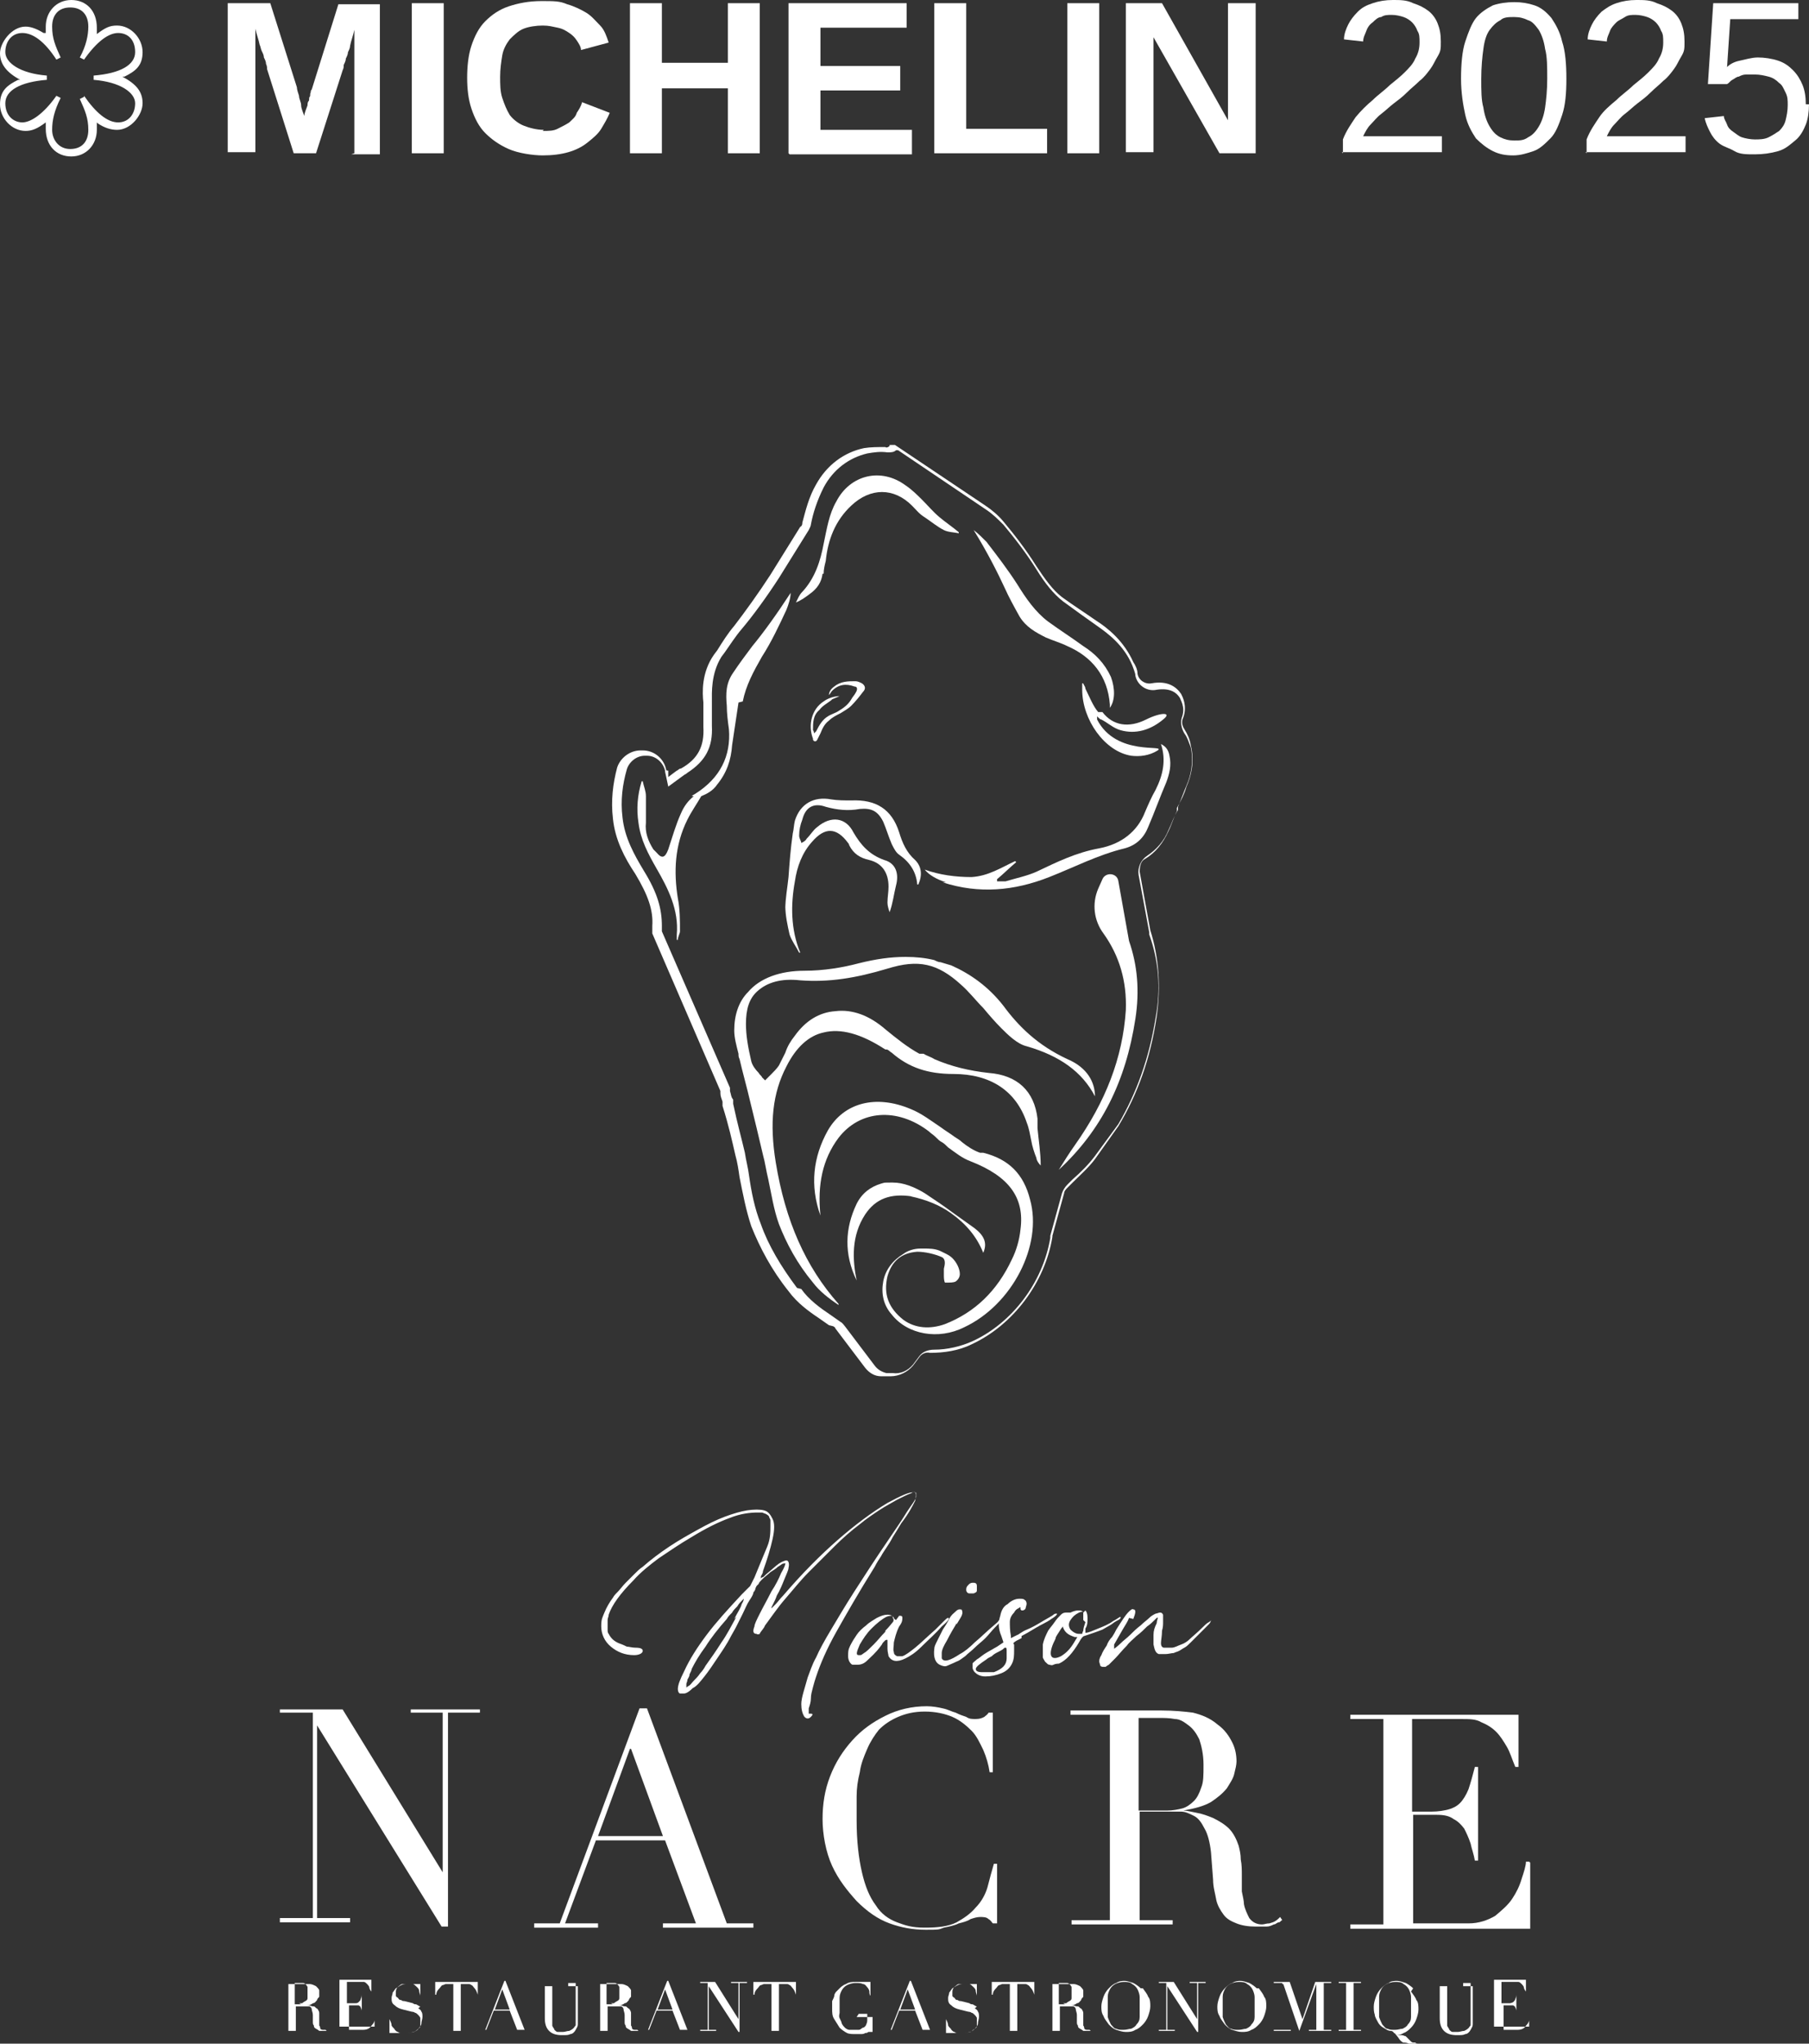 <?xml version="1.0" encoding="UTF-8"?>
<svg id="Calque_2" data-name="Calque 2" xmlns="http://www.w3.org/2000/svg" width="170" height="192" viewBox="0 0 170 192">
  <rect x="0" y="0" width="170" height="192" fill="#333333" stroke="none"/>
  <defs>
    <style>
      .cls-1 {
        fill: #fff;
      }
    </style>
  </defs>
  <g id="Calque_1-2" data-name="Calque 1">
    <g>
      <g>
        <path class="cls-1" d="M71.8,152.9c-.2.3-.4.5-.4.6,0,0-.2.1-.3,0-.3,0-.4-.2-.2-.7,0-.2.2-.6.5-1.2s.7-1.3,1.1-2.1c.4-.6.7-1.2.9-1.7.3-.5.4-.8.4-.9s0,0-.2,0c-.1,0-.3.2-.5.3-.2.2-.4.3-.7.5-.2.2-.5.4-.8.7-.1.1-.3.3-.3.4,0,0-.2.2-.2.2,0,0-.1.2-.1.2,0,0,0,.2-.2.4,0,.2-.2.5-.4.8s-.4.8-.6,1.2c-.2.4-.4.8-.6,1.2-.2.4-.4.7-.5.9-.4.8-.9,1.5-1.3,2.1-.4.6-.8,1.2-1.2,1.7-.4.5-.7.9-1.1,1.1-.3.3-.6.5-.8.5-.1,0-.3,0-.4,0s-.2-.2-.2-.4c0-.4.2-.9.6-1.7.5-1.1,1.2-2.2,2.1-3.4.9-1.2,2-2.4,3.3-3.8l.8-.8.4-.8c.5-1.2.9-2.2,1.2-2.9s.3-1.4.3-1.9,0-.4,0-.5c0-.1,0-.2-.1-.3,0-.2-.2-.3-.4-.4-.1,0-.2-.1-.3-.1s-.2,0-.4,0c-.7,0-1.6.1-2.6.5-1.1.4-2.3,1-3.6,1.8-1.2.7-2.2,1.4-3.1,2-.8.6-1.7,1.3-2.4,2.1-1.2,1.2-2,2.3-2.3,3.2,0,.2-.1.3-.1.5,0,.1,0,.3,0,.5s0,.4,0,.5c0,0,0,.2.1.3.2.4.5.7,1,.9.3.1.5.2.7.3.2,0,.5.1.8.1.5,0,.7.1.7.3,0,.2-.3.4-.8.4-.9,0-1.6-.3-2.2-.8-.6-.5-.9-1.2-.9-1.9s.1-.8.3-1.3c.2-.5.5-1,.8-1.4.1-.2.3-.4.5-.6.2-.2.4-.5.7-.8.3-.3.5-.5.8-.8s.5-.5.8-.7c.8-.7,1.6-1.3,2.5-1.9.9-.6,1.8-1.1,2.7-1.6.9-.5,1.7-.9,2.5-1.2.8-.3,1.5-.5,2.1-.6.7-.1,1.2-.1,1.6,0,.4.1.6.4.8.8.2.4.2,1,0,1.9-.2.9-.5,1.9-.9,3,0,.2-.1.3-.2.5,0,.1,0,.2,0,.2,0,0,0,0,.1-.1,0,0,.1,0,.2-.1,0,0,.1-.1.2-.2.5-.4.9-.8,1.2-1s.6-.3.7-.3c.2,0,.3.3.2.7,0,.2-.2.6-.4,1.1s-.4,1-.7,1.5c-.1.3-.2.5-.3.7-.1.2-.2.4-.2.4,0,0,0,0,0,.1,0,0,0,0,0,0s.2-.2.4-.4c.2-.2.4-.5.7-.8,1.8-2.1,3.5-3.8,5.1-5.2,1.6-1.4,3.2-2.6,4.7-3.5,1.3-.7,2-1,2.4-1,.1,0,.2,0,.2,0,.1.1.1.4,0,.8-.2.4-.6,1.2-1.3,2.1-.3.5-.6,1-.8,1.3-.2.4-.4.7-.6,1s-.4.6-.5.8c-.2.3-.4.6-.6,1-1.5,2.4-2.7,4.5-3.6,6.1-.9,1.6-1.5,3-1.9,4.2-.1.3-.2.6-.3,1s-.2.7-.2,1.1c0,.3-.1.6-.2.9,0,.2,0,.4,0,.5,0,0,0,0,.2,0s.2.1,0,.3c-.2.2-.4.2-.6,0-.2-.3-.3-.7-.3-1.2,0-.6.3-1.4.6-2.5.2-.5.4-1.2.8-1.9.3-.7.8-1.6,1.4-2.6.6-1,1.3-2.2,2.2-3.6.9-1.4,2-3.1,3.3-5,.6-.9,1.1-1.6,1.4-2.1.3-.5.6-.9.8-1.2.2-.3.3-.5.3-.6s0-.2,0-.3c0-.1-.2-.2-.5,0-.3.1-.7.3-1.3.6-.5.3-1.1.6-1.7,1-.6.4-1.2.8-1.8,1.3-.8.6-1.6,1.3-2.4,2.1-.8.8-1.6,1.6-2.4,2.4-.8.8-1.5,1.7-2.2,2.5s-1.3,1.7-1.9,2.5ZM69,152.1c.3-.6.6-1,.7-1.4.2-.3.2-.5.2-.5,0,0,0,0-.2.2-.1.1-.3.3-.4.5-.2.2-.4.4-.5.6-.2.2-.4.4-.5.6-.8.9-1.5,1.8-2,2.6-.6.8-1,1.5-1.3,2.1,0,.1-.1.3-.2.5,0,.2-.1.3-.2.5,0,.2-.1.3-.1.4,0,.1,0,.2,0,.3s0,0,.2-.1.3-.3.5-.5c.2-.2.4-.4.6-.7.2-.2.4-.5.5-.7.5-.7,1-1.4,1.5-2.2.5-.7.9-1.5,1.4-2.4Z"/>
        <path class="cls-1" d="M84.5,151.8c.2,0,.3,0,.3.2s0,.4-.3.8c-.3.6-.4,1.1-.5,1.5,0,.4-.1.7,0,.9,0,.2.1.3.3.4,0,0,.1,0,.2,0,0,0,.1,0,.3,0,.3-.1.7-.4,1.2-.8s1.1-1,1.9-1.7c.3-.3.6-.6.8-.8.2-.2.3-.3.4-.3.2,0,0,.3-.6.8-.6.7-1.3,1.3-1.9,1.9s-1.1.9-1.5,1.1c-.8.4-1.3.3-1.6-.2,0-.1-.1-.4-.1-.7,0-.3,0-.6,0-.8,0,0,0,0,0,0,0,0,0,0,0,0h0c0-.1-.2,0-.2,0,0,0-.1.1-.2.2s-.1.2-.2.3c-.5.7-1,1.1-1.3,1.4-.3.3-.6.4-.9.4-.2,0-.3,0-.5,0-.2-.1-.4-.4-.4-.8s0-.6.2-1c.2-.4.4-.7.6-1,.2-.3.5-.6.9-.9.3-.3.7-.5,1-.7.4-.2.7-.3,1-.3s.5.1.6.3c0,.1.2.2.2.2ZM83.2,153.2c.4-.4.6-.7.7-.8s.1-.3,0-.4c0-.1,0-.2-.1-.2,0,0-.3,0-.5.1-.4.2-.9.6-1.4,1.1-.5.5-.8,1-1.1,1.5-.3.7-.4,1-.1,1s.2,0,.5-.2c.2-.1.5-.4.9-.8s.7-.8,1.1-1.2Z"/>
        <path class="cls-1" d="M89.9,152.5c-.3.5-.6,1-.9,1.6-.3.5-.5.9-.5,1.2,0,.2,0,.3,0,.3s0,.1,0,.2c.2.4.8.2,1.7-.4.4-.2.9-.6,1.4-1.1.6-.5,1.2-1.1,1.8-1.6s.3-.3.5-.5c.1-.1.2-.2.2-.2,0,0,0,0,0,.2,0,.1-.3.4-.6.7-.3.3-.6.7-.9,1s-.7.6-1,.9c-.3.3-.6.5-.9.8-.3.2-.5.4-.8.5-.4.2-.7.3-.9.4s-.5,0-.7-.1c-.4-.2-.6-.7-.5-1.5,0-.2.1-.4.3-.8s.3-.6.5-1c.2-.3.4-.6.6-1s.4-.5.6-.7.3-.2.4-.2.2,0,.2.1c0,0,.1.2,0,.4,0,.1-.2.4-.5.9ZM91.5,149.7c-.2,0-.3,0-.4,0-.2,0-.3-.2-.3-.3,0-.2,0-.3.2-.5.1-.1.2-.2.4-.2.2,0,.4,0,.4.3,0,.1,0,.2,0,.4s-.1.2-.3.3Z"/>
        <path class="cls-1" d="M96,153.9c-.4.2-.6.3-.7.4s-.1.1,0,.2c0,0,0,.1,0,.2,0,.1,0,.2,0,.3,0,.5,0,.9-.2,1.3-.2.4-.5.7-1,.9-.5.2-1,.3-1.5.3-.5,0-.8-.2-1-.4-.1-.1-.2-.3-.2-.4s0-.3,0-.4c0-.1.2-.2.4-.4.2-.1.4-.3.7-.5.3-.2.7-.4,1.2-.7l.6-.4-.2-.6c-.3-.7-.3-1.3-.1-1.9.1-.5.3-.9.7-1.1.3-.3.7-.5,1.1-.5.3,0,.4,0,.6.2.1.2.1.3,0,.6,0,.2-.2.3-.3.3-.1,0-.2,0-.2-.2s0-.1-.2,0-.3.2-.4.4c-.3.3-.4.6-.4.9,0,.3,0,.8.1,1.3v.2c0,0,.6-.3.6-.3.1,0,.4-.3.9-.5s1-.5,1.5-.8c.5-.3.9-.5,1-.6s.2-.1.3-.1c.1,0,0,.2-.5.5-.4.3-.9.5-1.4.8s-1,.6-1.4.8ZM94.6,155.8c0-.2,0-.4,0-.6,0-.3,0-.4-.1-.4s-.1,0-.2.1-.3.2-.5.3c-.2.1-.4.2-.6.4-.2.1-.4.2-.5.3-.6.4-1,.7-1,.9s.2.3.6.3c.4,0,.7,0,1.1,0,.8-.3,1.2-.7,1.2-1.3Z"/>
        <path class="cls-1" d="M102,151.3c.1.1.2.3.2.7s0,.7-.2,1v.4c-.1,0,0,0,0,0,.3,0,.7-.2,1.2-.4.5-.2,1-.4,1.4-.7.4-.2.6-.4.7-.4,0,0,0,0,0,.1s-.2.2-.4.3c-.2.1-.4.3-.6.4-.2.1-.5.3-.7.4-.5.2-1.1.4-1.7.6-.1,0-.3.2-.5.6-.6,1-1.2,1.7-1.9,2-.1,0-.3,0-.5.1s-.3,0-.4,0c-.1,0-.2-.1-.4-.3-.1-.2-.2-.3-.2-.4,0-.3,0-.7,0-1.2.1-.5.3-.9.5-1.3.2-.3.4-.5.6-.8.2-.3.4-.5.6-.7.2-.2.4-.2.5-.2.1,0,.2,0,.4,0,.2-.1.5-.2.7-.2s.4,0,.5.2ZM101.3,153.8h-.3c-.6-.2-.9-.4-1.1-.9,0,0,0-.1,0-.1,0,0-.2.2-.3.4-.2.3-.4.6-.4.7s-.2.4-.3.7c-.4,1.1,0,1.4.8,1,.5-.3.9-.7,1.3-1.4l.3-.5ZM101.8,152.2c0-.2,0-.4,0-.5,0,0,0-.1,0-.2,0-.1-.2-.1-.4,0-.4.2-.6.4-.8.7-.2.3-.2.6,0,.9,0,0,.2.2.4.3s.3.1.5.1.2,0,.2,0c0,0,0-.1.1-.3,0-.2.1-.5.2-.8Z"/>
        <path class="cls-1" d="M106.1,152c-.1.3-.3.6-.6,1.1s-.5.9-.8,1.4c0,0,0,.1,0,.2s0,0,0,.1c0,0,0,0,0,.1,0,0,.3-.2.6-.5.3-.3.6-.5.9-.8.3-.3.6-.6,1-.9.3-.3.6-.5.8-.7.2-.2.4-.3.6-.4.1,0,.3-.1.4-.1s.2,0,.3.2c0,0,0,0,0,.1s0,.1,0,.2c0,0,0,.2,0,.4,0,.2,0,.5-.1.8,0,.5-.1.9-.1,1.2,0,.2.1.4.3.4.1,0,.3,0,.7,0,.3,0,.6-.2.9-.3.3-.1.6-.3.8-.5s.7-.6,1.2-1.1c.2-.2.4-.4.6-.5s.2-.2.2-.2c0,0,0,.2-.2.4-.2.2-.5.5-1,1-.3.3-.5.5-.7.7-.2.2-.4.4-.6.5s-.3.2-.5.3-.3.1-.5.2c-.2,0-.5.1-.8.1-.3,0-.5,0-.6,0-.3-.1-.4-.4-.5-.9,0-.2,0-.5,0-.9,0-.4.1-.7.3-1.1,0-.2.1-.4.1-.5s-.1,0-.3.2c-.2.2-.4.4-.7.6-.3.3-.6.6-1,.9-.3.3-.7.6-.9.9-.5.5-.8.9-1.1,1.2-.3.3-.5.5-.6.6-.2.1-.3.2-.3.2,0,0-.1,0-.2,0-.1,0-.2,0-.3-.1,0-.1-.1-.3-.1-.4s0-.3.2-.6c.1-.3.3-.6.5-.9.1-.3.3-.6.5-.8.2-.3.3-.5.4-.7.5-.8.9-1.4,1.1-1.6.2-.2.4-.4.5-.3.3,0,.2.4,0,.9Z"/>
      </g>
      <g>
        <polygon class="cls-1" points="32.9 180.2 29.8 180.2 29.8 162.1 29.8 162.1 41.5 181 42.1 181 42.1 160.9 45.1 160.9 45.1 160.6 38.6 160.6 38.6 160.9 41.6 160.9 41.6 175.9 41.6 175.9 32.2 160.6 26.3 160.6 26.3 160.9 29.4 160.9 29.4 180.2 26.3 180.2 26.3 180.6 32.9 180.6 32.9 180.2"/>
        <path class="cls-1" d="M56.1,172.9h6.4l2.9,7.8h-3.1v.4h8.5v-.4h-2.5l-7.5-20.2h-.7l-7.5,20.2h-2.4v.4h6v-.4h-3.1l2.9-7.8ZM59.3,164.3l3,8.2h-6.1l3-8.2Z"/>
        <path class="cls-1" d="M93.7,181.1v-6h-.3c-.2.7-.4,1.4-.6,2.2-.2.7-.6,1.4-1.1,1.9-.5.6-1.1,1-1.8,1.4-.8.4-1.8.5-3,.5s-1.8-.2-2.6-.5c-.8-.3-1.5-.8-2-1.6-.6-.8-1-1.8-1.3-3.1-.3-1.3-.5-2.9-.5-4.9s0-1.4,0-2.2c0-.8.1-1.5.3-2.3.1-.8.4-1.5.7-2.2.3-.7.7-1.3,1.1-1.8.5-.5,1.1-.9,1.8-1.2.7-.3,1.5-.5,2.5-.5s1.9.2,2.6.5c.7.3,1.3.8,1.8,1.3.5.5.8,1.2,1.1,1.8.3.7.5,1.4.6,2.1h.3v-5.6h-.4c-.1.2-.3.3-.4.4-.2.1-.4.2-.8.2s-.6,0-.9-.2c-.3-.1-.6-.2-1-.4-.4-.1-.7-.3-1.2-.4-.4-.1-1-.2-1.5-.2-1.4,0-2.7.3-3.9.9-1.2.6-2.2,1.3-3.1,2.3-.9,1-1.6,2.1-2.1,3.4-.5,1.3-.7,2.6-.7,4s.3,3.1.9,4.4c.6,1.3,1.4,2.3,2.3,3.3,1,1,2,1.7,3.1,2.1,1.1.4,2.2.6,3.4.6s1.2,0,1.7-.2c.5-.1,1-.2,1.4-.4.4-.1.8-.2,1.1-.4.3-.1.6-.2.9-.2s.6,0,.8.2c.2.1.3.3.4.4h.4Z"/>
        <path class="cls-1" d="M119.3,180.7c-.3,0-.5.1-.7.1-.5,0-.9-.2-1.2-.6-.2-.4-.4-.8-.5-1.3,0-.3-.1-.7-.2-1.2,0-.5,0-1,0-1.5,0-.5,0-1-.1-1.5,0-.5-.1-.9-.2-1.3-.2-.6-.5-1.2-.9-1.6-.4-.4-.9-.7-1.5-1-.5-.2-1-.4-1.6-.5-.5-.1-.9-.2-1.2-.2h0c1.1-.2,1.9-.4,2.6-.8.6-.4,1.1-.8,1.5-1.3.3-.5.6-.9.7-1.4.1-.4.2-.8.2-1.1,0-.6-.1-1.2-.4-1.8-.3-.6-.7-1.2-1.4-1.7-.7-.6-1.5-.9-2.3-1.1-.8-.1-1.8-.2-2.9-.2s-.4,0-.7,0c-.2,0-.4,0-.7,0-.2,0-.4,0-.7,0-.2,0-.4,0-.7,0h-5.8v.4h3.7v19.3h-3.6v.4h9.5v-.4h-3.1v-10.2h2.8c.3,0,.7,0,1.1,0,.4,0,.8.2,1.2.4.4.2.7.6,1,1.2.3.5.5,1.3.6,2.2l.2,2.6c0,.7.2,1.3.3,1.9.1.5.4,1,.7,1.4.3.4.7.6,1.2.8.5.2,1.1.3,1.8.3s.7,0,1,0c.3,0,.5-.1.7-.2.2,0,.3-.2.5-.2.1,0,.2-.2.3-.2l-.2-.3c-.2.2-.4.4-.7.5ZM109.5,170.1h-2.5v-8.7c.2,0,.5,0,.9,0,.3,0,.7,0,1,0,.5,0,1,0,1.5.1.5,0,.9.3,1.3.6.4.3.7.7,1,1.3.2.6.4,1.4.4,2.4s0,1.6-.2,2.1c-.2.6-.4,1-.7,1.3-.3.3-.7.6-1.1.7-.4.1-.9.2-1.4.2Z"/>
        <path class="cls-1" d="M143.7,174.9h-.3c0,.4-.2,1-.4,1.6-.2.7-.5,1.3-.9,1.9-.4.6-1,1.1-1.6,1.6-.7.4-1.5.7-2.5.7h-5.2v-10.2h2.2c.7,0,1.2.1,1.6.4.4.2.7.5,1,.9.2.4.4.8.6,1.4.1.5.3,1,.4,1.6h.3v-8.8h-.3c-.2.8-.4,1.5-.6,2.1-.2.5-.5,1-.8,1.3-.3.3-.7.5-1.1.6-.4.1-.9.2-1.6.2h-1.8v-8.7h4.6c.8,0,1.4,0,1.9.3.5.2,1,.5,1.4.9.4.4.7.9,1,1.4s.5,1.2.8,1.9h.3v-4.9h-15.8v.4h3.1v19.3h-3.1v.4h16.9v-6.2Z"/>
      </g>
      <g>
        <path class="cls-1" d="M30.6,190.7c0,0-.1,0-.2,0-.1,0-.2,0-.3-.1,0,0,0-.2-.1-.3,0,0,0-.2,0-.3,0-.1,0-.2,0-.3,0-.1,0-.2,0-.3,0-.1,0-.2,0-.3,0-.1-.1-.3-.2-.4-.1,0-.2-.2-.3-.2-.1,0-.2,0-.4-.1-.1,0-.2,0-.3,0h0c.3,0,.5-.1.6-.2.2,0,.3-.2.4-.3,0-.1.1-.2.2-.3,0,0,0-.2,0-.2,0-.1,0-.3,0-.4,0-.1-.2-.3-.3-.4-.2-.1-.4-.2-.6-.2-.2,0-.4,0-.7,0s-.1,0-.2,0c0,0-.1,0-.2,0,0,0-.1,0-.2,0,0,0-.1,0-.2,0h-1.2c0,0,.7,0,.7,0v4.4h-.7c0,0,2.1,0,2.1,0h0c0,0-.7,0-.7,0v-2.3h.7c0,0,.2,0,.3,0,.1,0,.2,0,.3,0,0,0,.2.1.2.3,0,.1.1.3.1.5v.6c0,.2,0,.3.1.4,0,.1,0,.2.2.3,0,0,.2.1.3.2.1,0,.3,0,.4,0s.2,0,.2,0c0,0,.1,0,.2,0,0,0,0,0,.1,0,0,0,0,0,0,0h0s-.1,0-.2,0ZM28.3,188.3h-.6v-2c0,0,.1,0,.2,0,0,0,.2,0,.2,0,.1,0,.2,0,.3,0s.2,0,.3.1c0,0,.2.2.2.3,0,.1,0,.3,0,.5s0,.4,0,.5,0,.2-.2.3c0,0-.2.1-.3.2-.1,0-.2,0-.3,0Z"/>
        <path class="cls-1" d="M35.2,189.8c0,.1-.1.3-.2.4-.1.1-.2.3-.4.4-.2.1-.4.1-.6.1h-1.2v-2.3h.5c.2,0,.3,0,.4,0,0,0,.2.1.2.2,0,0,.1.2.1.3,0,.1,0,.2,0,.4h0v-2h0c0,.2,0,.3-.1.5,0,.1-.1.2-.2.3s-.2.1-.3.1c-.1,0-.2,0-.4,0h-.4v-2h1.1c.2,0,.3,0,.5,0,.1,0,.2.1.3.2,0,0,.2.2.2.3,0,.1.1.3.2.4h0v-1.1h-3.7c0,0,.7,0,.7,0v4.4h-.7c0,0,4,0,4,0v-1.4h0c0,0,0,.2,0,.4Z"/>
        <path class="cls-1" d="M39.5,188.5c-.1,0-.2-.1-.4-.2-.1,0-.2,0-.3-.1l-.8-.2c-.1,0-.2,0-.3-.1-.1,0-.2,0-.3-.2,0,0-.2-.1-.2-.2s0-.2,0-.3,0-.3.1-.4c0-.1.2-.2.3-.3s.2-.1.4-.1c.1,0,.2,0,.3,0,.2,0,.4,0,.5,0,.1,0,.3.2.4.3.1.1.2.2.2.4,0,.1.1.3.1.4h0v-1.2h0c0,0,0,0,0,.1,0,0,0,0-.1,0s-.1,0-.2,0c0,0-.1,0-.2,0,0,0-.2,0-.3,0-.1,0-.2,0-.4,0s-.4,0-.6.1-.3.2-.5.3c-.1.1-.2.3-.3.4,0,.2-.1.3-.1.5,0,.3,0,.5.3.7.2.2.4.3.8.4l.8.2c0,0,.2,0,.3.1.1,0,.2.1.3.2,0,0,.2.2.2.3,0,.1,0,.2,0,.4s0,.2,0,.3c0,.1,0,.2-.2.3,0,.1-.2.2-.4.3-.1,0-.3.1-.6.1s-.2,0-.3,0c0,0-.2,0-.3,0-.1,0-.2,0-.3-.1-.1,0-.2-.1-.3-.2,0-.1-.2-.2-.3-.4,0-.2-.1-.4-.2-.6h0v1.4h0s0,0,0-.1c0,0,0,0,.1,0s.2,0,.3,0c.1,0,.2,0,.3,0,0,0,.1,0,.2,0,0,0,.1,0,.2,0,0,0,.1,0,.2,0,0,0,.2,0,.2,0,.3,0,.5,0,.7-.1.2,0,.4-.2.5-.3.1-.1.3-.3.3-.5,0-.2.1-.4.1-.6s0-.4-.1-.5c0-.1-.2-.3-.3-.3Z"/>
        <path class="cls-1" d="M41,187.4h0c0-.3.2-.5.3-.6.1-.1.2-.3.3-.3.1,0,.2-.1.3-.1.1,0,.2,0,.3,0h.4v4.4h-.7c0,0,2.1,0,2.1,0h0c0,0-.7,0-.7,0v-4.4h.4c0,0,.2,0,.3,0,.1,0,.2,0,.3.1.1,0,.2.2.3.3.1.1.2.3.3.6h0v-1.2h-4v1.2Z"/>
        <path class="cls-1" d="M47.6,186.1h-.2l-1.8,4.6h-.6c0,0,1.4,0,1.4,0h0c0,0-.7,0-.7,0l.7-1.8h1.5l.7,1.8h-.7c0,0,2,0,2,0h0c0,0-.6,0-.6,0l-1.8-4.6ZM46.5,188.8l.7-1.9.7,1.9h-1.4Z"/>
        <path class="cls-1" d="M53.4,186.3h.7v3c0,.2,0,.3,0,.4,0,.1,0,.2,0,.3,0,0,0,.1,0,.2s0,.1-.1.2c-.1.2-.3.3-.5.4-.2,0-.4.1-.6.1s-.3,0-.5,0c-.1,0-.2-.1-.3-.2,0-.1-.2-.3-.2-.4,0-.2,0-.4,0-.6v-3.1h.7c0,0-2.1,0-2.1,0h0c0,0,.7,0,.7,0v3c0,.5.1.9.4,1.2.3.3.7.4,1.2.4s.6,0,.8-.1c.2,0,.4-.2.5-.4.1-.2.2-.3.2-.5,0-.1,0-.3,0-.5v-3.1h.7c0,0-1.6,0-1.6,0h0Z"/>
        <path class="cls-1" d="M59.9,190.7c0,0-.1,0-.2,0-.1,0-.2,0-.3-.1,0,0,0-.2-.1-.3,0,0,0-.2,0-.3,0-.1,0-.2,0-.3,0-.1,0-.2,0-.3,0-.1,0-.2,0-.3,0-.1-.1-.3-.2-.4-.1,0-.2-.2-.3-.2-.1,0-.2,0-.4-.1-.1,0-.2,0-.3,0h0c.3,0,.5-.1.6-.2.2,0,.3-.2.4-.3,0-.1.1-.2.2-.3,0,0,0-.2,0-.2,0-.1,0-.3,0-.4,0-.1-.2-.3-.3-.4-.2-.1-.4-.2-.6-.2-.2,0-.4,0-.7,0s-.1,0-.2,0c0,0-.1,0-.2,0,0,0-.1,0-.2,0,0,0-.1,0-.2,0h-1.2c0,0,.7,0,.7,0v4.4h-.7c0,0,2.1,0,2.1,0h0c0,0-.7,0-.7,0v-2.3h.7c0,0,.2,0,.3,0,.1,0,.2,0,.3,0,0,0,.2.1.2.3,0,.1.1.3.1.5v.6c0,.2,0,.3.1.4,0,.1,0,.2.2.3,0,0,.2.1.3.2.1,0,.3,0,.4,0s.2,0,.2,0c0,0,.1,0,.2,0,0,0,0,0,.1,0,0,0,0,0,0,0h0s-.1,0-.2,0ZM57.6,188.3h-.6v-2c0,0,.1,0,.2,0,0,0,.2,0,.2,0,.1,0,.2,0,.3,0s.2,0,.3.1c0,0,.2.2.2.3,0,.1,0,.3,0,.5s0,.4,0,.5,0,.2-.2.3c0,0-.2.1-.3.2-.1,0-.2,0-.3,0Z"/>
        <path class="cls-1" d="M62.9,186.1h-.2l-1.8,4.6h-.6c0,0,1.4,0,1.4,0h0c0,0-.7,0-.7,0l.7-1.8h1.5l.7,1.8h-.7c0,0,2,0,2,0h0c0,0-.6,0-.6,0l-1.8-4.6ZM61.8,188.8l.7-1.9.7,1.9h-1.4Z"/>
        <polygon class="cls-1" points="68.7 186.3 69.4 186.3 69.4 189.7 69.4 189.7 67.2 186.2 65.8 186.2 65.8 186.3 66.5 186.3 66.5 190.7 65.8 190.7 65.8 190.8 67.3 190.8 67.3 190.7 66.6 190.7 66.6 186.6 66.6 186.6 69.4 190.9 69.5 190.9 69.5 186.3 70.2 186.3 70.2 186.2 68.7 186.2 68.7 186.3"/>
        <path class="cls-1" d="M70.9,187.4h0c0-.3.2-.5.3-.6.1-.1.2-.3.3-.3.1,0,.2-.1.3-.1.1,0,.2,0,.3,0h.4v4.4h-.7c0,0,2.1,0,2.1,0h0c0,0-.7,0-.7,0v-4.4h.4c0,0,.2,0,.3,0,.1,0,.2,0,.3.1.1,0,.2.2.3.3.1.1.2.3.3.6h0v-1.2h-4v1.2Z"/>
        <path class="cls-1" d="M80.7,189.2h.8v.5c0,.2,0,.3-.1.5,0,.1-.2.3-.3.3-.1,0-.2.2-.4.2-.1,0-.3,0-.4,0-.2,0-.4,0-.5,0-.1,0-.3-.1-.4-.2-.1-.1-.2-.2-.3-.4,0-.1-.1-.3-.2-.5s0-.4,0-.5c0-.2,0-.4,0-.6,0-.3,0-.6,0-.8,0-.3.1-.5.2-.7.1-.2.3-.4.5-.5.2-.1.5-.2.8-.2s.5,0,.7.1c.2,0,.3.2.4.3.1.1.2.3.2.4,0,.1,0,.3.1.4h0v-1.3h0s0,0-.1,0c0,0,0,0-.2,0s-.1,0-.2,0c0,0-.1,0-.2,0,0,0-.2,0-.3,0-.1,0-.2,0-.4,0-.3,0-.6,0-.9.2-.3.1-.5.3-.7.5,0,0-.1.1-.2.2,0,0-.2.2-.2.4,0,.1-.1.3-.2.5,0,.2,0,.4,0,.7,0,.4,0,.7.2,1s.3.5.5.8c.2.2.5.4.7.5.2.1.5.1.8.1s.4,0,.5,0c.1,0,.3,0,.4-.1.1,0,.2,0,.3-.1,0,0,.2,0,.2,0s.1,0,.1,0c0,0,0,0,.1,0h0v-1.4h.5c0,0-2,0-2,0h0Z"/>
        <path class="cls-1" d="M85.7,186.1h-.2l-1.8,4.6h-.6c0,0,1.4,0,1.4,0h0c0,0-.7,0-.7,0l.7-1.8h1.5l.7,1.8h-.7c0,0,2,0,2,0h0c0,0-.6,0-.6,0l-1.8-4.6ZM84.6,188.8l.7-1.9.7,1.9h-1.4Z"/>
        <path class="cls-1" d="M91.8,188.5c-.1,0-.2-.1-.4-.2-.1,0-.2,0-.3-.1l-.8-.2c-.1,0-.2,0-.3-.1-.1,0-.2,0-.3-.2,0,0-.2-.1-.2-.2s0-.2,0-.3,0-.3.1-.4c0-.1.2-.2.3-.3s.2-.1.4-.1c.1,0,.2,0,.3,0,.2,0,.4,0,.5,0,.1,0,.3.2.4.3.1.1.2.2.2.4,0,.1.1.3.1.4h0v-1.2h0c0,0,0,0,0,.1,0,0,0,0-.1,0s-.1,0-.2,0c0,0-.1,0-.2,0,0,0-.2,0-.3,0-.1,0-.2,0-.4,0s-.4,0-.6.1-.3.2-.5.3c-.1.1-.2.3-.3.4,0,.2-.1.3-.1.5,0,.3,0,.5.3.7.2.2.4.3.8.4l.8.2c0,0,.2,0,.3.1.1,0,.2.1.3.2,0,0,.2.2.2.3,0,.1,0,.2,0,.4s0,.2,0,.3c0,.1,0,.2-.2.3s-.2.2-.4.3c-.1,0-.3.1-.6.1s-.2,0-.3,0c0,0-.2,0-.3,0-.1,0-.2,0-.3-.1-.1,0-.2-.1-.3-.2,0-.1-.2-.2-.3-.4,0-.2-.1-.4-.2-.6h0v1.4h0s0,0,0-.1c0,0,0,0,.1,0s.2,0,.3,0c.1,0,.2,0,.3,0,0,0,.1,0,.2,0,0,0,.1,0,.2,0,0,0,.1,0,.2,0,0,0,.2,0,.2,0,.3,0,.5,0,.7-.1.2,0,.4-.2.5-.3.1-.1.3-.3.3-.5,0-.2.1-.4.1-.6s0-.4-.1-.5c0-.1-.2-.3-.3-.3Z"/>
        <path class="cls-1" d="M93.3,187.4h0c0-.3.2-.5.3-.6.1-.1.2-.3.3-.3.1,0,.2-.1.3-.1.1,0,.2,0,.3,0h.4v4.4h-.7c0,0,2.1,0,2.1,0h0c0,0-.7,0-.7,0v-4.4h.4c0,0,.2,0,.3,0,.1,0,.2,0,.3.1.1,0,.2.2.3.3.1.1.2.3.3.6h0v-1.2h-4v1.2Z"/>
        <path class="cls-1" d="M102.4,190.7c0,0-.1,0-.2,0-.1,0-.2,0-.3-.1,0,0,0-.2-.1-.3,0,0,0-.2,0-.3,0-.1,0-.2,0-.3,0-.1,0-.2,0-.3,0-.1,0-.2,0-.3,0-.1-.1-.3-.2-.4-.1,0-.2-.2-.3-.2-.1,0-.2,0-.4-.1-.1,0-.2,0-.3,0h0c.3,0,.5-.1.6-.2.2,0,.3-.2.4-.3,0-.1.1-.2.2-.3,0,0,0-.2,0-.2,0-.1,0-.3,0-.4,0-.1-.2-.3-.3-.4-.2-.1-.4-.2-.6-.2-.2,0-.4,0-.7,0s-.1,0-.2,0c0,0-.1,0-.2,0,0,0-.1,0-.2,0,0,0-.1,0-.2,0h-1.2c0,0,.7,0,.7,0v4.4h-.7c0,0,2.1,0,2.1,0h0c0,0-.7,0-.7,0v-2.3h.7c0,0,.2,0,.3,0,.1,0,.2,0,.3,0,0,0,.2.1.2.3,0,.1.1.3.1.5v.6c0,.2,0,.3.1.4,0,.1,0,.2.2.3,0,0,.2.1.3.2.1,0,.3,0,.4,0s.2,0,.2,0c0,0,.1,0,.2,0,0,0,0,0,.1,0,0,0,0,0,0,0h0s-.1,0-.2,0ZM100.1,188.3h-.6v-2c0,0,.1,0,.2,0,0,0,.2,0,.2,0,.1,0,.2,0,.3,0s.2,0,.3.1c0,0,.2.2.2.3,0,.1,0,.3,0,.5s0,.4,0,.5,0,.2-.2.3c0,0-.2.1-.3.2-.1,0-.2,0-.3,0Z"/>
        <path class="cls-1" d="M107.2,186.8c-.2-.2-.5-.4-.7-.5-.3-.1-.6-.2-.8-.2s-.5,0-.8.2c-.3.1-.5.3-.7.5-.2.2-.4.5-.5.8-.1.3-.2.6-.2.9s0,.6.2.9c.1.3.3.5.5.8.2.2.4.4.7.5.3.1.6.2.9.2s.6,0,.9-.2c.3-.1.5-.3.7-.5.2-.2.4-.5.5-.8.1-.3.2-.6.2-.9s0-.7-.2-.9c-.1-.3-.3-.5-.5-.8ZM107.1,189.5c0,.3-.1.5-.3.7-.1.2-.3.3-.5.4-.2,0-.4.1-.7.1s-.5,0-.7-.1c-.2,0-.3-.2-.5-.4-.1-.2-.2-.4-.3-.7,0-.3,0-.6,0-1s0-.6,0-.9c0-.3.1-.5.2-.7.1-.2.3-.4.5-.5.2-.1.5-.2.8-.2s.6,0,.8.2c.2.1.4.3.5.5.1.2.2.5.2.7,0,.3,0,.6,0,.9s0,.7,0,1Z"/>
        <polygon class="cls-1" points="111.8 186.3 112.5 186.3 112.5 189.7 112.5 189.7 110.3 186.2 108.9 186.2 108.9 186.3 109.6 186.3 109.6 190.7 108.9 190.7 108.9 190.8 110.4 190.8 110.4 190.7 109.7 190.7 109.7 186.6 109.7 186.6 112.5 190.9 112.6 190.9 112.6 186.3 113.3 186.3 113.3 186.2 111.8 186.2 111.8 186.3"/>
        <path class="cls-1" d="M118.1,186.8c-.2-.2-.5-.4-.7-.5-.3-.1-.6-.2-.8-.2s-.5,0-.8.2c-.3.1-.5.3-.7.5s-.4.5-.5.8c-.1.3-.2.6-.2.9s0,.6.2.9c.1.3.3.5.5.8.2.2.4.4.7.5.3.1.6.2.9.2s.6,0,.9-.2c.3-.1.5-.3.7-.5.2-.2.4-.5.5-.8.1-.3.2-.6.2-.9s0-.7-.2-.9c-.1-.3-.3-.5-.5-.8ZM117.9,189.5c0,.3-.1.5-.3.7-.1.2-.3.3-.5.4-.2,0-.4.1-.7.1s-.5,0-.7-.1c-.2,0-.3-.2-.5-.4-.1-.2-.2-.4-.3-.7,0-.3,0-.6,0-1s0-.6,0-.9c0-.3.1-.5.2-.7.1-.2.3-.4.5-.5.2-.1.5-.2.8-.2s.6,0,.8.2c.2.1.4.3.5.5.1.2.2.5.2.7,0,.3,0,.6,0,.9s0,.7,0,1Z"/>
        <polygon class="cls-1" points="122.4 189.7 122.4 189.7 121.2 186.2 119.7 186.2 119.7 186.3 120.5 186.3 120.5 190.7 119.7 190.7 119.7 190.8 121.3 190.8 121.3 190.7 120.5 190.7 120.5 186.4 120.6 186.4 122.1 190.8 123.7 186.4 123.7 186.4 123.7 190.7 123 190.7 123 190.8 125.1 190.8 125.1 190.7 124.4 190.7 124.4 186.3 125.1 186.3 125.1 186.2 123.6 186.2 122.4 189.7"/>
        <polygon class="cls-1" points="125.8 186.3 126.5 186.3 126.5 190.7 125.8 190.7 125.8 190.8 127.9 190.8 127.9 190.7 127.2 190.7 127.2 186.3 127.9 186.3 127.9 186.2 125.8 186.2 125.8 186.3"/>
        <path class="cls-1" d="M132.8,186.8c-.2-.2-.5-.4-.7-.5-.3-.1-.6-.2-.8-.2s-.6,0-.8.2c-.3.1-.5.3-.7.5-.2.2-.4.5-.5.8-.1.3-.2.6-.2.9s0,.5.1.8c0,.2.2.5.3.7.1.2.3.4.5.5.2.1.4.3.7.3,0,0,.2,0,.3.2.1,0,.2.2.3.3.1.1.2.3.3.4,0,0,.2.2.3.2.1,0,.3,0,.5.1.2,0,.5,0,.9,0h0c-.1,0-.2,0-.3-.1,0,0-.1,0-.2,0,0,0-.1,0-.2-.1,0,0,0,0-.2-.2,0,0-.2-.2-.3-.3-.1,0-.2-.1-.4-.1-.1,0-.2,0-.3,0,0,0-.2,0-.2,0,0,0-.1,0-.2,0,0,0-.1,0-.2,0h0c0,0,.2,0,.2,0,.3,0,.6,0,.9-.2.3-.1.5-.3.7-.5.2-.2.4-.5.5-.8.1-.3.2-.6.2-.9s0-.7-.2-.9c-.1-.3-.3-.5-.5-.8ZM132.6,189.5c0,.3-.1.5-.3.7-.1.2-.3.3-.5.4-.2,0-.4.1-.7.1s-.5,0-.7-.1c-.2,0-.3-.2-.5-.4-.1-.2-.2-.4-.3-.7,0-.3,0-.6,0-1s0-.6,0-.9c0-.3.1-.5.2-.7.1-.2.3-.4.5-.5.2-.1.5-.2.8-.2s.6,0,.8.2c.2.1.4.3.5.5.1.2.2.5.2.7,0,.3,0,.6,0,.9s0,.7,0,1Z"/>
        <path class="cls-1" d="M137.5,186.3h.7v3c0,.2,0,.3,0,.4,0,.1,0,.2,0,.3,0,0,0,.1,0,.2s0,.1-.1.2c-.1.2-.3.3-.5.4-.2,0-.4.1-.6.1s-.3,0-.5,0c-.1,0-.2-.1-.3-.2,0-.1-.2-.3-.2-.4,0-.2,0-.4,0-.6v-3.1h.7c0,0-2.1,0-2.1,0h0c0,0,.7,0,.7,0v3c0,.5.1.9.4,1.2.3.3.7.4,1.2.4s.6,0,.8-.1c.2,0,.4-.2.5-.4.1-.2.2-.3.2-.5,0-.1,0-.3,0-.5v-3.1h.7c0,0-1.6,0-1.6,0h0Z"/>
        <path class="cls-1" d="M143.7,189.4c0,0,0,.2,0,.4,0,.1-.1.3-.2.4-.1.1-.2.3-.4.4-.2.1-.4.1-.6.1h-1.2v-2.3h.5c.2,0,.3,0,.4,0,0,0,.2.1.2.2,0,0,.1.2.1.3s0,.2,0,.4h0v-2h0c0,.2,0,.3-.1.5,0,.1-.1.2-.2.3,0,0-.2.1-.3.1-.1,0-.2,0-.4,0h-.4v-2h1.1c.2,0,.3,0,.5,0,.1,0,.2.1.3.2,0,0,.2.2.2.3,0,.1.1.3.2.4h0v-1.1h-3.7c0,0,.7,0,.7,0v4.4h-.7c0,0,4,0,4,0v-1.4h0Z"/>
      </g>
    </g>
    <g>
      <path class="cls-1" d="M88.6,82.9c3.4,1.1,6.7.8,10-.5,2.3-.9,4.6-2.1,7.1-2.7,1.1-.3,1.8-1,2.2-2,.6-1.4,1.1-2.8,1.7-4.2.3-.8.5-1.6.3-2.5-.1-.6-.4-.9-.8-1.1.5,1.5.2,2.9-.5,4.3-.4.7-.7,1.4-1,2.1-.7,1.8-2.2,3-4.3,3.4-2.2.4-4,1.3-5.9,2.2-.9.4-1.9.6-2.9.9-.3,0-.6,0-.8,0,0,0,0,0,0-.2.6-.5,1.2-1.1,1.8-1.6,0,0,0,0-.1-.1-1.3.6-2.5,1.4-4.1,1.5-1.5,0-3-.2-4.4-.7.4.5,1.1.9,2,1.2Z"/>
      <path class="cls-1" d="M77.4,53.9c0-.4.1-.8.2-1.2.2-2,.9-3.8,2.4-5.2,1.8-1.7,4-1.7,5.7,0,.4.4.7.8,1.2,1.1.6.4,1.2.9,1.8,1.2.4.2.9.2,1.4.3,0,0,0,0,0-.1-.6-.5-1.2-.9-1.8-1.4-.6-.5-1.1-1.1-1.6-1.6-.5-.5-1-1-1.6-1.4-2.3-1.7-5.2-1-6.5,1.5-.7,1.2-.9,2.6-1.2,4-.3,1.6-.8,3.2-2,4.5-.3.3-.4.6-.6,1,.5-.2.9-.5,1.3-.8.7-.5,1.1-1.1,1.2-1.9Z"/>
      <path class="cls-1" d="M78.2,65.7c.2-.1.5-.2.7-.3-.5,0-1.1.2-1.5.5-1.1.7-1.5,2.2-1,3.5,0,0,0,.1,0,.1.1.2.3.2.4,0,.1-.2.2-.4.3-.6.2-.5.4-.9.8-1.2.3-.3.7-.5,1.1-.7.3-.2.7-.4,1-.7.4-.4.8-.9,1.1-1.3.3-.3.2-.6-.1-.8-.2-.1-.4-.2-.6-.2-.7,0-1.4,0-2,.5-.3.2-.5.5-.5.8.1-.1.2-.3.3-.4.6-.6,1.3-.7,2.1-.4.3,0,.3.3.1.6-.1.2-.3.4-.4.6-.3.5-.7.8-1.2,1.1-.3.2-.7.3-1,.5-.5.3-.8.8-1.1,1.4,0,0-.1.1-.2.2,0,0,0-.2-.1-.3,0-.7,0-1.4.6-1.9.3-.4.7-.6,1.1-.9Z"/>
      <path class="cls-1" d="M73.8,85.1c0,.9.2,1.8.4,2.7.2.6.6,1.1.9,1.7,0,0,0,0,.1,0,0,0,0,0,0,0-.9-2.2-.9-4.5-.5-6.7.2-1.4.7-2.7,1.6-3.7,1.2-1.4,2.3-1.4,3.4.1,0,0,.1.1.1.2.4.8,1,1.2,1.9,1.4,1.2.3,1.8,1.2,1.8,2.5,0,.5-.1,1-.1,1.5,0,.3.1.6.2.9.3-.8.4-1.7.6-2.5.3-1.1,0-2.1-1.1-2.4-1.4-.5-2.2-1.4-2.9-2.6-.7-1.4-2.1-1.6-3.4-.5-.4.3-.6.7-1,1.1-.1.2-.3.3-.5.4,0-.2-.2-.4-.2-.7,0-.5.1-1,.3-1.5.3-1.2,1.1-1.6,2.2-1.2,1.1.3,2.1.4,3.2.2,1.1-.1,1.7.2,2.2,1.2.3.7.5,1.4.8,2.1.2.4.4.8.7,1,1,.7,1.6,1.6,1.7,2.8,0,0,0,0,.1,0,.4-.9.3-1.7-.3-2.3-.8-.7-1.2-1.6-1.5-2.6-.7-2.2-2.2-3.1-4.5-3-.6,0-1.3,0-1.9-.1-1.6-.3-2.9.4-3.4,2-.1.4-.1.8-.2,1.2-.2,1.4-.3,2.7-.4,4.1-.1,1-.3,2-.3,3Z"/>
      <path class="cls-1" d="M95.8,57.9c.6,1,1.5,1.5,2.5,2,.7.3,1.4.5,2,.8,2.3,1,3.8,2.8,4,5.5,0,0,0,.2,0,.3.5-.7.5-1.8.1-2.9-.6-1.3-1.5-2.2-2.6-2.9-1.1-.8-2.2-1.5-3.3-2.3-1.2-.9-2.1-2.2-2.9-3.5-.9-1.4-1.9-2.7-2.9-4-.4-.4-.8-.8-1.2-1.1,1.3,2.1,2.3,4.1,2.9,5.4.4.9.9,1.8,1.4,2.7Z"/>
      <path class="cls-1" d="M69.8,65.9c.3-1.5,1-2.8,1.8-4.2.9-1.4,1.6-2.9,2.3-4.4.2-.5.4-1.1.4-1.6-1.3,2-2.6,3.8-3.6,5-.6.8-1.2,1.6-1.8,2.5-.7,1-.7,2-.6,3.1,0,.7.1,1.5.2,2.2.2,2.5-.8,4.6-3.2,6.1,0,0-.2.1-.3.2,0,0,.2,0,.2,0-.5.4-.9.9-1.2,1.6-.5,1.1-.8,2.2-1.2,3.4-.3.8-.6.9-1.1.3,0,0-.2-.2-.3-.3-.5-.8-.8-1.6-.7-2.5,0-.8,0-1.6,0-2.5,0-.5-.2-.9-.3-1.4,0,0,0,0-.1,0-.4,1.3-.5,2.6-.3,3.9.2,1.6.9,2.9,1.7,4.3,1.1,1.9,2.1,3.9,1.9,6.2,0,.2,0,.3,0,.5,0,0,0,0,.1,0,0-.3.2-.6.2-.8,0-1,0-2.1-.2-3.1-.4-2.5-.3-5,.9-7.4.4-.8.9-1.5,1.3-2.2.5-.2,1.1-.5,1.5-1.1.9-1.1,1.3-2.3,1.4-3.7.2-1.3.4-2.7.6-4Z"/>
      <path class="cls-1" d="M103.2,66.9c-.5-.6-.8-1.4-1.2-2.2,0-.2-.2-.4-.2-.5,0,0,0,0-.1,0,0,.2,0,.4,0,.6,0,2.8,2.1,5.8,4.6,6.2.8.1,1.7,0,2.5-.5.8-.6-3.9.6-5.7-2.9,0,0,0-.2,0-.3.2.2.3.3.4.3.6.3,1.1.8,1.8,1,1.4.4,2.8,0,4-1,.9-.7-.2-.7-1.6,0-1.6.8-3.1.6-4.1-.7Z"/>
      <path class="cls-1" d="M105.1,82.8c-.1-.8-1.2-.9-1.5-.2l-.4.9c-.6,1.4-.4,3,.5,4.2,1.5,2.1,2.2,4.5,2.1,7.2-.3,4.5-1.9,8.6-4.8,12.7-.5.7-1,1.5-1.5,2.3,4-3.7,6.3-8.3,7.2-14.2.4-2.6.2-5-.6-7.3l-1-5.6Z"/>
      <path class="cls-1" d="M78.8,122.5c-3.1-3.5-5-7.8-5.9-13.3-.6-3.7-.3-6.5,1-9,.9-1.8,2.1-2.9,3.5-3.2,1.6-.4,3.5.1,5.8,1.6,0,0,0,0,.1,0,.2,0,.3.2.5.3,1.6,1.4,3.4,2,5.8,2h0c3.5,0,5.9,1.6,6.9,4.6.2.5.3,1.1.4,1.6.1.6.3,1.2.5,1.7,0,.2.2.5.4.7,0-1.2-.2-2.4-.3-3.5,0-.3,0-.6,0-.9-.3-2.6-1.9-4.1-4.6-4.3-1.8-.2-3.5-.6-5.1-1.3-.3-.2-.7-.3-1-.5,0,0-.1,0-.2,0,0,0-.1,0-.2,0-1.1-.6-2.1-1.4-3.2-2.3-1.5-1.3-3.1-1.9-4.7-1.7-1.5.1-2.8.9-3.8,2.3-.4.5-.7,1-.9,1.6-.2.4-.4.8-.6,1.2-.2.3-.5.6-.7.8-.1.1-.2.2-.3.3l-.3.3-.3-.3c0-.1-.2-.2-.3-.4-.3-.3-.6-.7-.7-1.1-.3-1.3-.5-2.4-.5-3.5,0-1.4.3-2.4,1.1-3.1.9-.8,2.2-1.2,4-1,2.7.2,5.2-.2,8.2-1.1,2.9-.9,4.7-.5,6.9,1.5.8.7,1.4,1.5,2.1,2.2.5.6,1.1,1.3,1.7,1.9.6.6,1.5,1.5,2.4,1.7,3.1.9,5.2,2.4,6.4,4.7,0-1.3-.7-2.7-2.6-3.5-2.8-1.3-4.6-3.1-6-5-1.4-1.8-3.1-3-4.9-3.8-.3-.1-.7-.2-1-.3-.2,0-.4-.1-.6-.2-.8-.2-1.7-.3-2.7-.3-1.4,0-2.8.2-4.4.6-1.5.4-3.3.7-5.1.7-2.3,0-4.2.7-5.3,2-.9.9-1.3,2.2-1.3,3.6,0,.7.2,1.4.4,2.2,0,.2,0,.3.1.5.3,1.3.7,2.7,1,4,.4,1.6.8,3.3,1.2,5,.2.7.3,1.5.5,2.3.3,1.4.5,2.8,1,4.2.7,1.8,1.7,3.7,3.2,5.5.6.8,1.5,1.5,2.4,2.1,0,0,0,0,0,0Z"/>
      <path class="cls-1" d="M85.6,112.4c1.4.3,2.7.8,3.8,1.6,1.4,1,2.4,2.2,3,3.7.4-.9.1-1.6-.8-2.3-.7-.5-1.4-1-2.1-1.5-.8-.6-1.7-1.2-2.6-1.8-1-.6-2-1-3-1s-.7,0-1.1.1c-1,.3-1.8.9-2.3,1.9-1.1,2.3-1.2,4.7,0,7.2-.4-2-.5-4.2.8-6.2,1-1.5,2.4-2,4.4-1.7Z"/>
      <path class="cls-1" d="M92.1,108.3c-.6-.2-1.2-.6-1.7-1-.2-.2-.4-.3-.7-.5-.4-.3-.9-.6-1.3-.9-.9-.6-1.8-1.3-2.8-1.7-3.3-1.4-6.3-.6-7.8,2-1.4,2.5-1.7,5.2-.7,8-.3-2.9.2-5.3,1.7-7.3,2-2.6,5.5-2.9,8.5-.6.2.2.4.3.6.5.2.2.4.4.6.5.2.1.4.3.6.5.7.5,1.3,1,2.1,1.3,3.6,1.4,5.1,3.4,4.7,6.4-.1,1-.4,2-.8,2.8-1.4,3-3.5,5-6.3,6.1-1.4.5-2.8.4-3.9-.4-1.4-1.1-1.9-2.4-1.5-4.1.4-1.4,1.3-2.2,2.8-2.3h0c.7,0,1.6.2,2.3.5.4.2.3.7.2,1.1,0,.2,0,.4,0,.6,0,.2,0,.5.1.7,0,0,0,0,0,0,0,0,.1,0,.2,0,.3,0,.6,0,.8-.1.3-.2.4-.5.4-.7,0-.5-.3-1.1-.7-1.5-.3-.3-.8-.5-1.2-.7-.5-.2-1-.2-1.5-.2s-.2,0-.3,0h0c-.6,0-1.2.2-1.6.5-1,.6-1.7,1.5-1.9,2.6-.2,1.1,0,2.2.8,3.1,1.5,1.9,4.4,2.4,6.8,1.2,4.5-2.1,7.4-7.7,6.2-12-.6-2.4-2-3.8-4.4-4.4Z"/>
      <path class="cls-1" d="M78.3,124.6c0,0,.2.1.2.2l2.8,3.7c.4.5.9.8,1.5.8h.6c0,0,.2,0,.3,0,.8,0,1.6-.4,2.1-1,.3-.4.6-.8.6-.8.2-.3.6-.5,1-.4,1.3,0,2.7-.2,3.9-.8,3.9-1.8,6.9-5.8,7.6-10.1,0,0,0,0,0-.1l1.1-4c0-.2.2-.4.3-.5l.5-.5c.7-.7,1.5-1.4,2.1-2.2l2.2-3.1c1.8-3,3-6.3,3.6-10.3.4-2.8.2-5.6-.6-8.1l-1-5.5c0-.5.1-1,.5-1.2,1-.6,1.7-1.5,2.2-2.6.3-.6.5-1.3.8-1.9v-.3c.4-.7.7-1.3.9-2,.4-.9.8-2.3.4-3.9-.1-.6-.3-1-.6-1.5-.2-.3-.3-.7-.1-1.1.4-1.1-.1-2-.2-2.2-.4-.6-1.2-1.3-2.8-1-.6.1-1.2-.3-1.3-.9,0-.4-.2-.8-.4-1.1-.9-2-2.4-3.2-3.5-3.9-1-.7-2.1-1.4-3.2-2.2-.9-.7-1.6-1.7-2.4-2.9-1-1.6-2.1-3-3.1-4.2-.5-.6-1.1-1.1-1.7-1.5l-8.5-5.7h-.5c0,0,0,.1,0,.1-.1.1-.3.2-.4.1-.7,0-1.4,0-2,.1-1.9.4-3.5,1.6-4.5,3.4-.7,1.2-1,2.5-1.3,3.6,0,.1,0,.3-.2.4l-2.8,4.5c-1.1,1.7-2.4,3.5-3.4,4.8-.6.7-1.1,1.5-1.6,2.3l-.3.4c-1.2,1.7-1.1,3.6-1,4.5,0,.4,0,.9,0,1.3h0c0,.4,0,.7,0,1,.1,1.8-.5,3-2.1,3.9-.2,0-.3.2-.4.2l-.8.6v-.6c-.1,0-.2,0-.2-.1-.2-1-1.1-1.8-2.2-1.8h-.2c-1,0-1.9.7-2.2,1.6-.4,1.5-.6,3.1-.4,4.8.2,2,1.1,3.7,2.1,5.2,1.2,2,1.7,3.4,1.6,4.9,0,.3,0,.5,0,.7h0c0,0,6.4,14.8,6.4,14.8,0,0,0,.1,0,.2,0,.3.1.5.2.8v.4c.6,1.9.9,3.3,1.2,4.6.2.7.3,1.4.4,2.1h0c.3,1.5.6,3.1,1.1,4.6.8,2,1.9,4.1,3.5,6.1.8,1.1,1.9,1.9,2.8,2.5l1,.7ZM74.9,121c-1.5-2-2.7-4-3.4-6-.6-1.5-.9-3.1-1.1-4.5h0c-.1-.8-.3-1.5-.4-2.2-.3-1.3-.7-2.7-1.1-4.6v-.4c-.2-.2-.2-.5-.3-.8,0,0,0-.2,0-.3l-6.4-14.7c0-.1,0-.3,0-.5,0-1.6-.4-3.1-1.7-5.2-.9-1.5-1.8-3.1-2-5-.2-1.6,0-3.1.4-4.5.2-.7.9-1.3,1.7-1.3h.2c.8,0,1.5.6,1.7,1.4,0,0,0,0,0,.1l.3,1.4,1.5-1.1c0,0,.2-.1.3-.2,1.7-1.1,2.4-2.4,2.3-4.4,0-.3,0-.6,0-.9h0c0-.5,0-.9,0-1.4,0-.8-.1-2.6.9-4.2l.3-.4c.5-.7,1-1.5,1.6-2.2,1.1-1.3,2.4-3.1,3.5-4.8l2.8-4.5c.1-.2.2-.4.2-.5.2-1.1.6-2.3,1.2-3.5.9-1.7,2.4-2.8,4.1-3.2.6-.1,1.2-.2,1.9-.1.3,0,.6,0,.8-.2h.2s8.3,5.6,8.3,5.6c.6.4,1.1.9,1.6,1.4,1,1.2,2.1,2.6,3.1,4.2.8,1.3,1.6,2.3,2.5,3,1.1.8,2.2,1.6,3.2,2.3,1,.7,2.5,1.8,3.3,3.7.1.3.3.7.3,1,.2.9,1.1,1.5,2,1.3,1.3-.2,1.9.3,2.2.8,0,.1.5.8.2,1.7-.2.5-.1,1.1.2,1.6.3.4.4.8.6,1.3.3,1.4,0,2.7-.4,3.6-.3.7-.5,1.3-.8,2v.3c-.4.6-.6,1.3-.9,1.9-.4,1-1.1,1.8-2,2.4-.6.4-.9,1.1-.8,1.8l1,5.4v.2c.9,2.5,1.1,5.1.6,7.8-.6,3.8-1.8,7.1-3.5,10l-2.2,3c-.6.8-1.3,1.5-2.1,2.2l-.5.5c-.2.2-.4.5-.5.8l-1.1,4c0,0,0,.1,0,.2-.7,4.2-3.6,8-7.3,9.7-1.1.5-2.4.8-3.6.8-.6,0-1.1.2-1.4.6,0,0-.3.4-.6.8-.5.6-1.2.9-1.9.8h-.6c-.4-.1-.8-.3-1.1-.7l-2.8-3.7c-.1-.1-.2-.3-.4-.4l-1-.7c-.9-.6-2-1.4-2.7-2.4Z"/>
    </g>
    <g>
      <path class="cls-1" d="M9.1,11.5c0,.3,0,.5,0,.7,0,1.4-1,2.5-2.4,2.5s-2.4-1-2.4-2.6,0-.2,0-.3v-.3c-.8.6-1.3.8-1.9.8-1.3,0-2.4-1.2-2.4-2.5s.7-1.8,1.7-2.3h.2C.6,6.8,0,6,0,5s1.1-2.5,2.4-2.5c.6,0,1.2.3,1.7.6h.2c0-.1,0-.4,0-.6,0-1.4,1-2.5,2.4-2.5s2.4,1,2.4,2.6v.6c.8-.6,1.2-.8,1.9-.8,1.3,0,2.4,1.2,2.4,2.5s-.7,1.8-1.7,2.3h-.2c1.3.7,1.9,1.4,1.9,2.5s-1.1,2.5-2.4,2.5c-.6,0-1.2-.2-1.8-.6l-.2-.2h0ZM7.9,9c1.1,1.6,2.2,2.5,3.2,2.5s1.6-.8,1.6-1.8-1.4-2-3.9-2.2v-.4c2.5-.2,3.9-1,3.9-2.2s-.7-1.8-1.6-1.8-2,.8-3.2,2.5l-.4-.2c.6-1.1.8-2.1.8-2.9,0-1.1-.6-1.8-1.7-1.8s-1.7.7-1.7,1.8.3,1.8.8,2.9l-.4.2c-1.1-1.7-2.2-2.5-3.2-2.5s-1.6.8-1.6,1.8,1.4,2,3.9,2.2v.4c-2.5.2-3.9,1-3.9,2.2s.8,1.8,1.6,1.8,2-.8,3.2-2.5l.4.2c-.6,1.2-.8,2.1-.8,3s.6,1.8,1.7,1.8,1.7-.7,1.7-1.8-.3-1.8-.8-2.9c0,0,.4-.2.4-.2Z"/>
      <g>
        <path class="cls-1" d="M33.3,14.4V5.9c0-.3,0-.7,0-1.1s0-.7,0-1c0-.4,0-.7,0-1-.1.5-.3,1-.4,1.5,0,.2-.1.4-.2.6,0,.2-.1.4-.2.6,0,.2-.1.4-.2.6,0,.2,0,.3-.1.5l-2.5,7.8h-2.1l-2.5-7.9c0-.1,0-.3-.1-.5,0-.2-.1-.4-.2-.6,0-.2-.1-.4-.2-.6s-.1-.4-.2-.6c-.1-.5-.3-1-.4-1.5,0,.4,0,.8,0,1.1,0,.3,0,.7,0,1,0,.4,0,.7,0,.9v8.6h-2.6V.3h4l2.5,7.9c0,.2.1.5.2.8,0,.3.2.6.2.9,0,.3.2.7.3,1,0-.3.2-.7.3-1,0-.1,0-.3.1-.4s0-.3.1-.4,0-.3.1-.4c0-.1,0-.2.1-.3l2.5-8h3.9v14.1h-2.7Z"/>
        <path class="cls-1" d="M38.7,14.4V.3h3v14.1h-3Z"/>
        <path class="cls-1" d="M51,12.3c.6,0,1,0,1.4-.2s.8-.4,1.1-.6c.3-.3.6-.5.7-.9.2-.3.4-.6.5-1l2.6,1c-.2.5-.5,1-.8,1.5-.3.5-.8.9-1.3,1.3s-1.1.7-1.8.9-1.5.3-2.4.3-2.3-.2-3.2-.6-1.6-.9-2.2-1.5c-.6-.6-1-1.4-1.3-2.3-.3-.9-.4-1.9-.4-2.9s.1-2.1.4-3c.3-.9.7-1.7,1.3-2.3.6-.6,1.3-1.1,2.2-1.4.9-.3,1.9-.5,3.1-.5s1.7,0,2.4.3c.7.2,1.3.5,1.8.8.5.3.9.8,1.3,1.2s.6,1,.8,1.6l-2.6.7c0-.3-.2-.6-.4-.9-.2-.3-.4-.5-.7-.7-.3-.2-.6-.4-1.1-.5s-.8-.2-1.4-.2-1.3.1-1.8.3c-.5.2-.9.6-1.3,1-.3.4-.6.9-.7,1.5s-.2,1.3-.2,2,0,1.4.2,2c.2.6.4,1.1.7,1.6.3.4.8.8,1.3,1,.5.2,1.2.4,1.9.4Z"/>
        <path class="cls-1" d="M68.4,14.4v-6.1h-6.2v6.1h-3V.3h3v5.6h6.2V.3h3v14.1h-3Z"/>
        <path class="cls-1" d="M74.1,14.4V.3h11.1v2.3h-8.1v3.6h7.5v2.3h-7.5v3.7h8.6v2.3h-11.5Z"/>
        <path class="cls-1" d="M87.8,14.4V.3h3v11.8h7.6v2.3h-10.5Z"/>
        <path class="cls-1" d="M100.3,14.4V.3h3v14.1h-3Z"/>
        <path class="cls-1" d="M114.6,14.4l-6.2-10.9c0,.3,0,.6,0,.9,0,.3,0,.5,0,.8,0,.3,0,.6,0,.8v8.3h-2.6V.3h3.4l6.2,11c0-.3,0-.6,0-.9,0-.3,0-.6,0-.9,0-.3,0-.7,0-1V.3h2.6v14.1h-3.5Z"/>
        <path class="cls-1" d="M126.2,14.4v-1.3c.3-.8.8-1.5,1.2-2.1.5-.6,1-1.1,1.6-1.6.5-.5,1.1-.9,1.6-1.4.5-.4,1-.8,1.4-1.2.4-.4.8-.8,1-1.3.3-.5.4-1,.4-1.5s0-.8-.2-1.1c-.1-.3-.3-.6-.5-.8-.2-.2-.5-.4-.8-.5s-.7-.2-1.1-.2-.7,0-1,.2c-.3,0-.6.3-.8.5-.3.2-.5.5-.6.8s-.3.6-.3,1l-1.8-.2c0-.5.2-1,.4-1.4.2-.4.5-.8.9-1.2s.8-.6,1.4-.8c.6-.2,1.2-.3,1.9-.3s1.3,0,1.9.3c.6.2,1,.4,1.4.7s.7.7.9,1.2.3,1,.3,1.7,0,.9-.3,1.4-.4.8-.7,1.2-.6.8-1,1.1c-.4.4-.8.7-1.2,1.1s-.8.7-1.2,1c-.4.3-.8.7-1.2,1s-.7.7-1,1-.5.7-.7,1.1h7.4v1.5h-9.4Z"/>
        <path class="cls-1" d="M147.2,7.4c0,1.4-.1,2.5-.4,3.4-.3.9-.6,1.7-1.1,2.2s-1,1-1.6,1.2-1.2.4-1.9.4-1.3-.1-1.9-.4c-.6-.3-1.1-.7-1.6-1.2-.4-.6-.8-1.3-1-2.2s-.4-2.1-.4-3.4.1-2.6.4-3.5c.3-.9.6-1.7,1-2.2s1-.9,1.6-1.2c.6-.2,1.3-.3,2-.3s1.3.1,1.9.3c.6.2,1.1.6,1.6,1.2.4.6.8,1.3,1,2.2.3.9.4,2.1.4,3.5ZM145.4,7.4c0-1.1,0-2.1-.2-2.8-.1-.7-.3-1.3-.6-1.8-.3-.4-.6-.8-1-.9-.4-.2-.8-.3-1.3-.3s-1,0-1.3.3c-.4.2-.7.5-1,.9-.3.4-.5,1-.6,1.8-.1.7-.2,1.7-.2,2.8s0,2,.2,2.7c.1.7.3,1.3.6,1.8s.6.8,1,1c.4.2.8.3,1.3.3s.9,0,1.3-.3c.4-.2.7-.5,1-1,.3-.5.5-1.1.6-1.8.1-.7.2-1.6.2-2.7Z"/>
        <path class="cls-1" d="M149.1,14.4v-1.3c.3-.8.8-1.5,1.2-2.1s1-1.1,1.6-1.6c.5-.5,1.1-.9,1.6-1.4.5-.4,1-.8,1.4-1.2s.8-.8,1-1.3c.3-.5.4-1,.4-1.5s0-.8-.2-1.1c-.1-.3-.3-.6-.5-.8-.2-.2-.5-.4-.8-.5s-.7-.2-1.1-.2-.7,0-1,.2-.6.3-.8.5-.5.5-.6.8-.3.6-.3,1l-1.8-.2c0-.5.2-1,.4-1.4.2-.4.5-.8.9-1.2.4-.3.8-.6,1.4-.8.6-.2,1.2-.3,1.9-.3s1.3,0,1.9.3c.6.2,1,.4,1.4.7.4.3.7.7.9,1.2s.3,1,.3,1.7,0,.9-.3,1.4-.4.8-.7,1.2-.6.8-1,1.1c-.4.4-.8.7-1.2,1.1s-.8.7-1.2,1c-.4.3-.8.7-1.2,1-.4.3-.7.7-1,1s-.5.7-.7,1.1h7.4v1.5h-9.4Z"/>
        <path class="cls-1" d="M170,9.8c0,.7-.1,1.4-.3,1.9s-.5,1.1-1,1.5-.9.8-1.6,1-1.4.3-2.2.3-1.4,0-1.9-.3-1-.4-1.4-.7c-.4-.3-.7-.7-.9-1.1-.2-.4-.4-.8-.5-1.3l1.8-.2c0,.3.2.5.3.8s.3.5.6.7.5.4.8.5.8.2,1.2.2.9,0,1.3-.2.7-.4,1-.6c.3-.3.5-.6.6-1s.2-.9.2-1.4,0-.8-.2-1.2-.3-.7-.6-.9c-.3-.3-.6-.5-1-.6s-.8-.2-1.3-.2-.6,0-.8,0c-.3,0-.5.1-.7.2-.2,0-.4.2-.6.3-.2.1-.3.3-.5.4h-1.8l.5-7.6h8v1.5h-6.4l-.3,4.5c.3-.3.7-.5,1.2-.6s1.1-.3,1.7-.3,1.3.1,1.9.3c.6.2,1,.5,1.4.9s.7.9.9,1.4.3,1.1.3,1.8Z"/>
      </g>
    </g>
  </g>
</svg>